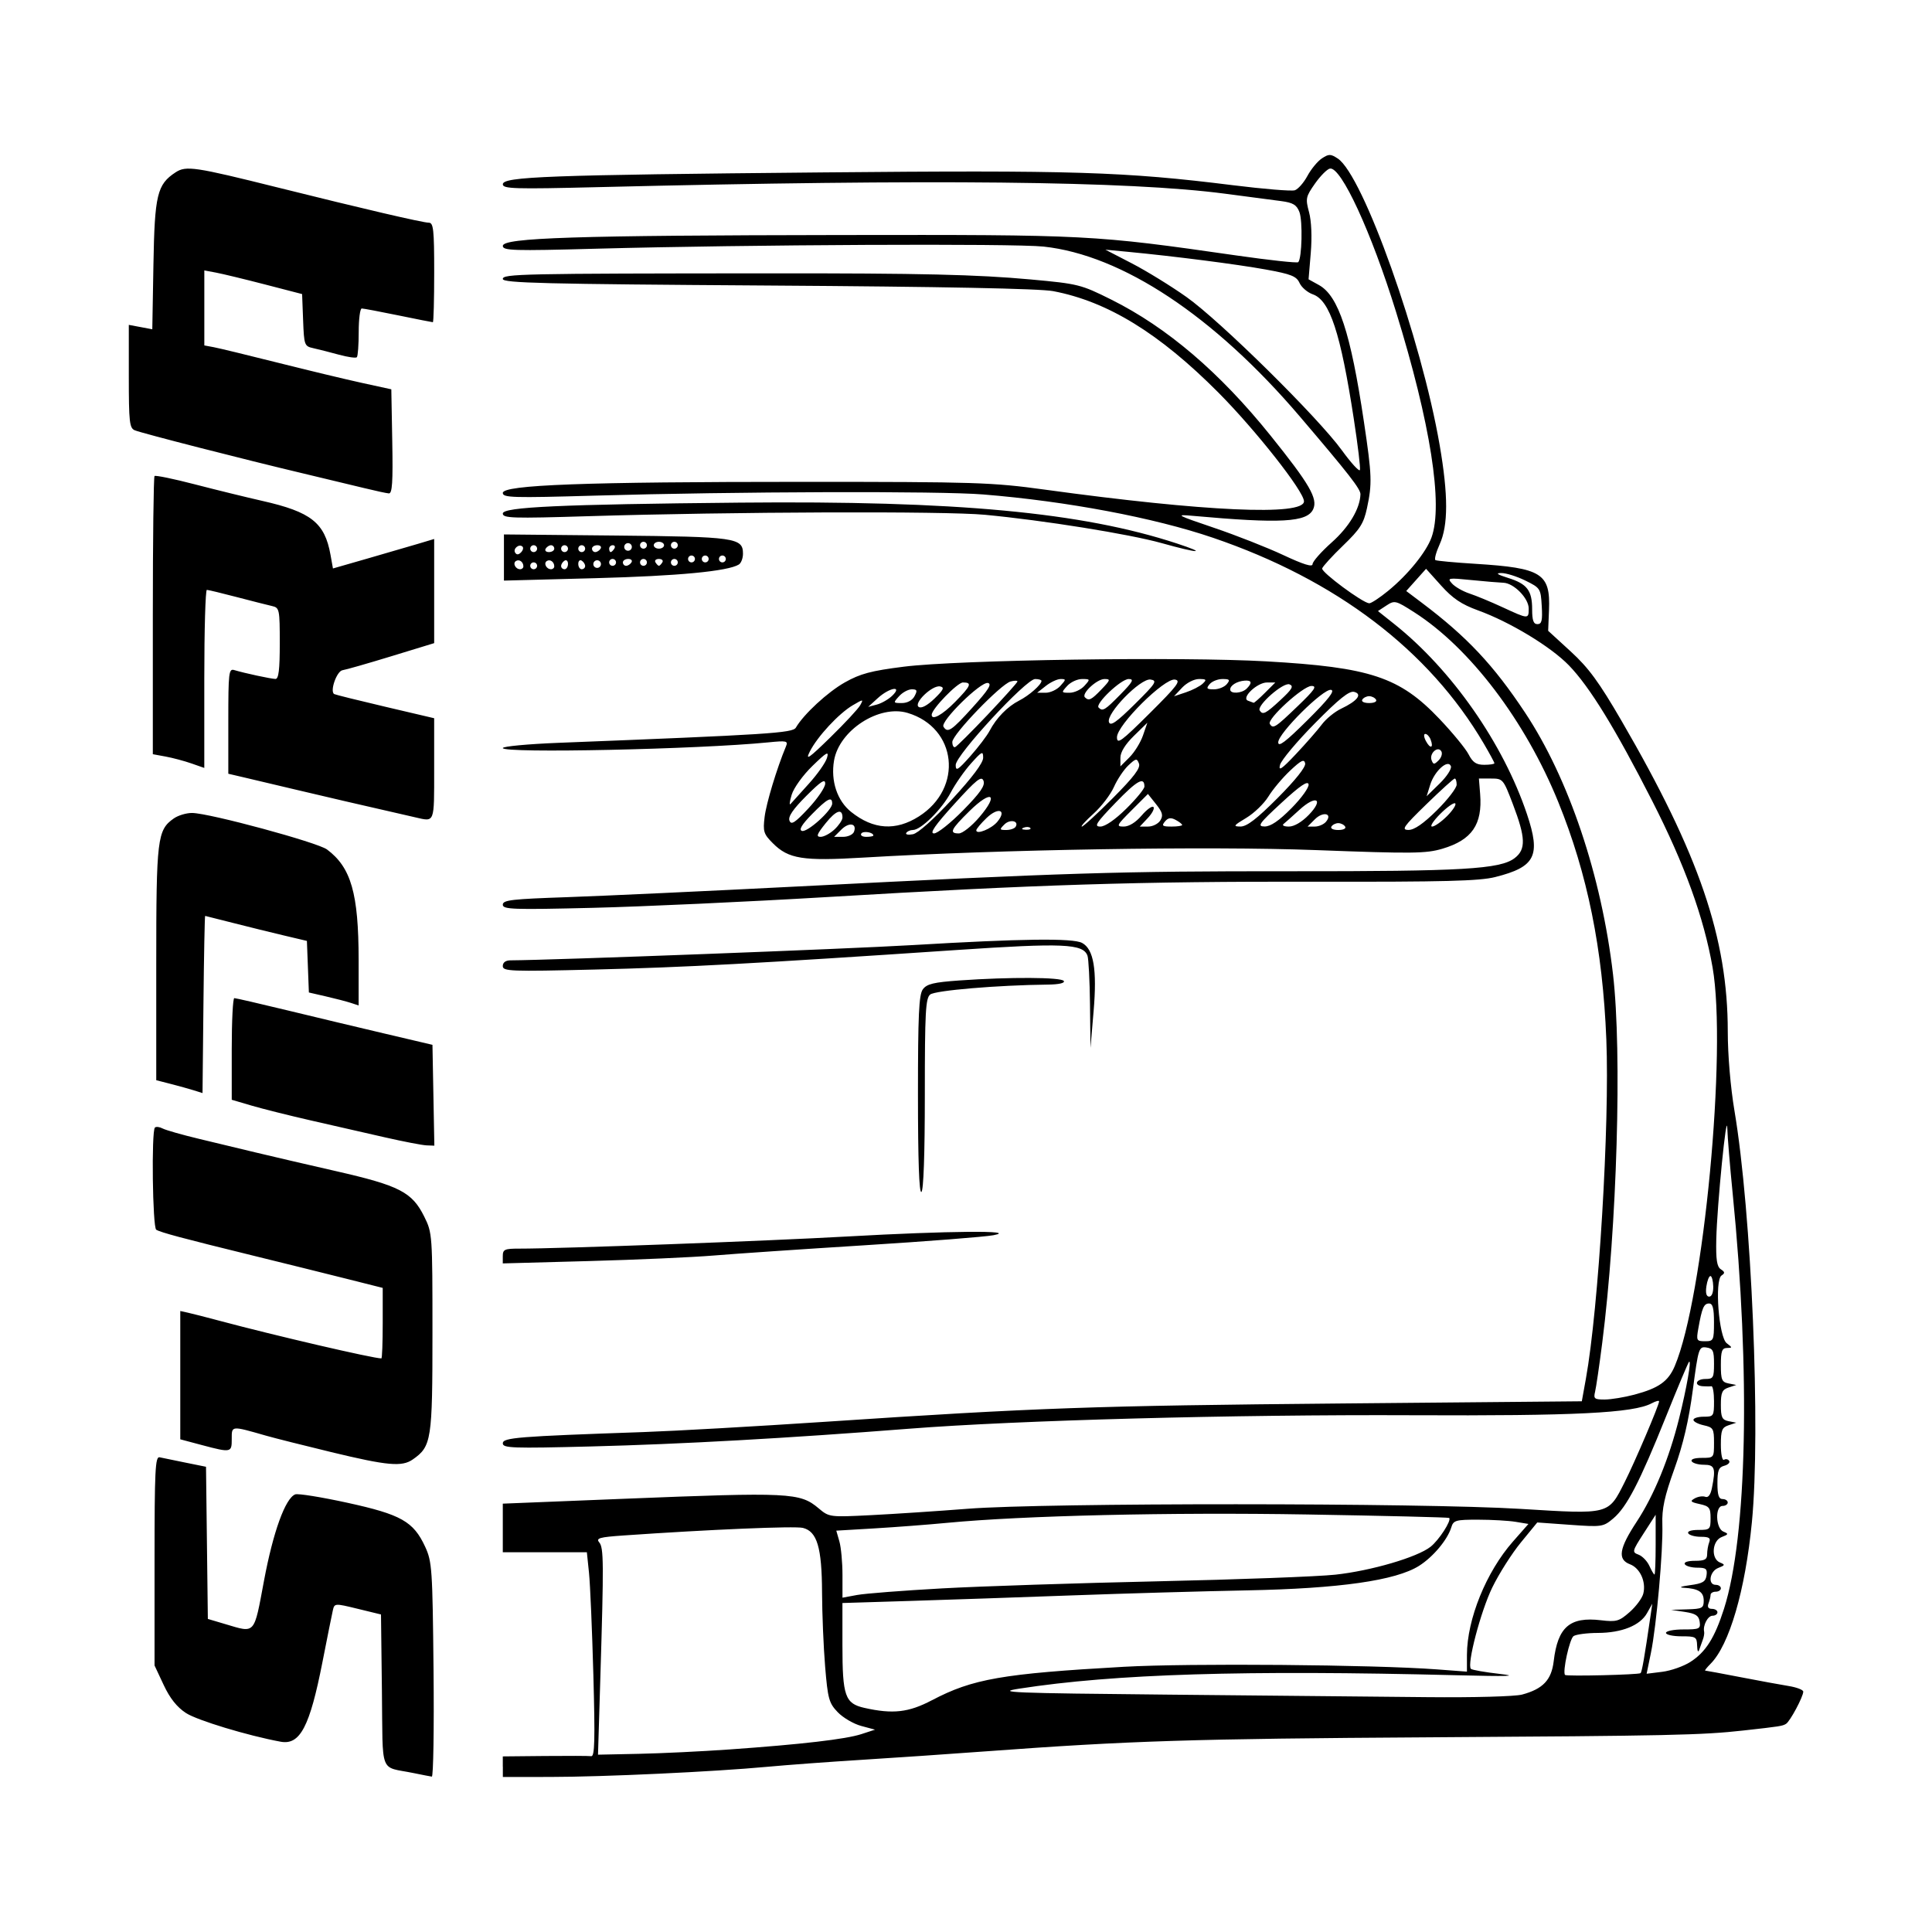 <svg width="1500" height="1500" viewBox="0 0 1500 1500" xmlns="http://www.w3.org/2000/svg">
  <!-- Original SVG transformiert und zentriert -->
  <svg x="100.0" y="120.341" width="1300" height="1259.319" viewBox="0 0 2551.02 2471.19">
    000/svg" viewBox="0 0 2551.02 2471.19">
  <path id="path9443" d="M433.88,2465.21c-52.93-10.88-46.66,5.46-48.26-125.76l-1.4-115.88-35.41-8.63c-35.03-8.54-35.43-8.51-37.93,2.26-1.38,5.99-8.49,41.36-15.79,78.61-19.36,98.8-34.17,127.07-63.73,121.62-50.24-9.27-127.24-32.6-144.27-43.71-13.78-8.99-24.43-22.4-33.97-42.77l-13.9-29.68v-159.44c0-138.04,1.03-159.21,7.73-157.73,4.26.94,21.9,4.57,39.21,8.07l31.47,6.37,1.4,115.91,1.4,115.91,26.99,8.01c45.87,13.62,43.02,16.85,58.61-66.48,13.87-74.13,32.47-125.5,47.54-131.29,4.18-1.61,39.89,4.14,79.35,12.76,81.96,17.91,100.79,28.56,118.57,66.99,10.49,22.68,11.24,33.67,12.78,187.45.91,89.85-.28,163.11-2.61,162.8-2.34-.31-14.84-2.74-27.78-5.4h0ZM569.8,2455.49v-15.68l64.04-.62c35.22-.34,67.03-.23,70.69.26,5.31.7,5.97-24.29,3.26-123.53-1.88-68.42-4.86-138.52-6.65-155.77l-3.26-31.37h-128.08v-74.05l184.27-7.41c253.63-10.19,268.4-9.47,296.88,14.49,16.06,13.52,16.76,13.61,79.87,10.44,35.02-1.76,101.3-6.14,147.31-9.73,118.7-9.27,690.75-9.13,842.92.22,135.64,8.33,132.81,9.06,157.92-40.68,15.66-31.01,52.5-117.46,52.5-123.18,0-1.7-5.1-.36-11.34,2.98-27.8,14.88-116.62,19.3-365.04,18.16-270.34-1.23-601.02,7.63-765.91,20.52-185.74,14.53-347.15,23.53-484.76,27.04-119.93,3.06-134.61,2.54-134.61-4.72,0-8.76,22.14-10.53,214.33-17.19,47.44-1.64,172.11-8.7,277.06-15.68,321.6-21.4,407.86-24.45,786.67-27.9l365.86-3.33,6.14-33.98c19.48-107.78,36.4-388.47,31.2-517.52-5.55-137.69-28.65-251.8-73.2-361.45-50.29-123.81-134.53-234.82-219.38-289.09-28.32-18.12-29.98-18.52-42.42-10.37l-12.94,8.48,24.67,19.62c87.86,69.87,166.2,182.06,202.36,289.78,21.36,63.64,12.86,80.44-48.51,95.87-23.96,6.03-77.75,7.42-272.33,7.06-271.63-.51-425.36,4.32-745.52,23.4-120.76,7.2-281.3,14.58-356.78,16.41-121.93,2.96-137.22,2.43-137.22-4.78s14.39-8.6,98.02-11.48c53.91-1.86,212.1-9.19,351.55-16.3,408.52-20.83,490.32-23.37,749.73-23.2,263.45.2,320.07-3.13,342.2-19.92,17.54-13.31,16.95-31.1-2.74-82.67-14.48-37.94-15.08-38.64-33.18-38.64h-18.43l1.88,23.65c3.69,46.43-12.49,69.9-57.4,83.25-25.08,7.45-45.43,7.68-192.34,2.13-165.18-6.24-481.39-1.01-690.23,11.41-92.12,5.48-113.72,2.05-137.6-21.83-14.06-14.06-15.27-17.9-12.58-40.09,2.53-20.92,18.61-74.06,32.43-107.21,3.64-8.72,1.48-9.24-26.79-6.42-105.9,10.57-404.51,16.96-404.51,8.66,0-2.55,38.23-6.13,84.95-7.97,320.48-12.58,356.7-14.9,361.52-23.14,11.98-20.48,48.37-54.09,74.58-68.88,23.57-13.3,39.89-17.66,89.74-23.95,83-10.48,423.23-15.49,552.53-8.14,158.53,9.01,203.04,23.82,263.76,87.74,19.83,20.87,39.77,45.13,44.3,53.91,6.4,12.37,11.75,15.96,23.8,15.96,8.55,0,15.55-1.07,15.55-2.38s-7.31-14.84-16.24-30.06c-83.35-142.02-224.64-249.4-412.41-313.44-89.89-30.65-222.69-55.69-350.24-66.02-66.52-5.39-375.23-4.45-592.01,1.8-124.7,3.59-139.84,3.15-139.84-4.09,0-12.31,125.52-16.95,457.41-16.91,264.3,0,287.78.79,368.54,11.87,243.7,33.45,394.67,40.25,394.67,17.78,0-15.08-73.81-108.82-130.69-165.96-89.69-90.11-168.42-138.42-251.36-154.24-20.45-3.9-167.6-6.8-434.74-8.56-341.79-2.25-403.82-3.79-403.82-9.99,0-7.75,27.21-8.33,405.13-8.57,232.26-.2,317.39,1.84,399.1,9.31,72.55,6.63,76.56,7.63,122.85,30.72,84.9,42.36,165.16,110.86,242.4,206.89,59.61,74.12,72.49,96.31,65.18,112.36-9.14,20.06-49.29,22.27-183.93,10.13-26.74-2.41-24.45-1.13,32.58,18.19,33.73,11.43,81.37,30.17,105.86,41.65,30.68,14.38,44.52,18.66,44.52,13.78,0-3.9,13.13-18.79,29.18-33.09,26.52-23.64,43.05-51.31,43.78-73.27.26-7.97-17.21-30.4-92.31-118.5-130.51-153.09-270.78-246.1-390.54-258.95-45.79-4.91-451.25-2.98-681.34,3.24-127.04,3.44-142.45,2.98-142.45-4.28,0-12.42,111.1-15.99,514.91-16.56,378.29-.53,384.15-.24,603.18,31.2,49.99,7.17,92.18,11.74,93.77,10.16,5.64-5.64,6.98-63,1.78-76.43-4.24-10.97-9.72-14.24-27.9-16.64-12.44-1.64-50.85-6.7-85.35-11.24-146.97-19.34-445.13-22.46-955.32-10-127.36,3.11-145.06,2.58-145.06-4.34,0-11.67,68.03-14.2,486.16-18.09,383.4-3.56,460.35-1.17,626.19,19.49,46.83,5.83,89.22,9.31,94.2,7.73,4.98-1.58,13.65-11.41,19.27-21.85,5.62-10.44,15.57-22.48,22.12-26.77,10.56-6.92,13.26-6.9,24.07.2,38.74,25.39,127.31,274.44,155.32,436.77,13.12,76.04,13.11,122.02,0,150.96-5.52,12.15-8.41,23.03-6.42,24.16,1.99,1.13,29.49,3.67,61.11,5.64,100.97,6.3,114.15,14.6,111.87,70.48l-1.28,31.56,34.32,31.45c27.37,25.08,43.05,46.47,77.43,105.64,118.35,203.7,161.9,331.09,161.9,473.6,0,35.59,4.18,84.94,10.24,120.85,26.02,154.28,40.09,486.94,26.5,626.5-10.16,104.31-34.39,187.22-63.09,215.92-5.63,5.63-9.23,10.24-8.01,10.24s25.34,4.48,53.58,9.95c28.24,5.47,61.35,11.56,73.57,13.53,12.22,1.97,22.22,5.82,22.22,8.56,0,7.68-20.08,45.25-26.21,49.04-5.51,3.41-8.94,3.94-65.27,10.2-63.13,7.02-111.54,8.07-478.32,10.34-361.28,2.24-456.75,5.26-674.34,21.3-56.07,4.13-141.93,10-190.8,13.04-48.88,3.04-113.57,7.81-143.76,10.62-81.39,7.56-248.81,15.37-330.64,15.43l-71.88.06v-15.71ZM914.81,2429.25c110.02-7.78,177.45-15.61,201.22-23.37l20.87-6.81-21.12-5.69c-11.61-3.13-27.71-12.57-35.76-20.98-13.29-13.87-15.06-20.31-19.13-69.35-2.46-29.73-4.58-80.6-4.71-113.03-.26-68.51-7.5-92.92-29.13-98.35-12.19-3.06-142.75,2.45-273.22,11.53-36.97,2.57-42.44,4.13-37.11,10.55,6.88,8.28,7.05,30.05,1.62,208.43l-3.49,115,62.08-1.29c34.14-.71,96.19-3.7,137.87-6.65h.01ZM1223.75,2354.2c61.72-32.54,107.32-40.49,292.22-50.91,99.54-5.61,380.5-3.29,477.01,3.95l45.74,3.43v-25.61c.2-54.43,29.3-126.24,70.12-172.63l23.57-26.79-19.44-3.21c-10.69-1.77-36.33-3.24-56.98-3.27-34.42-.06-37.85.92-41.12,11.7-5.73,18.85-27.75,45.13-49.11,58.62-35.42,22.36-121.44,34.64-261.67,37.36-67.56,1.31-187.54,4.76-266.6,7.65-79.07,2.9-190.22,6.7-247,8.45l-103.24,3.18v64.31c0,77.5,3.97,88.82,33.44,95.45,43.43,9.77,67.46,7.04,102.99-11.7h.06ZM2122.72,2345.61c31.83-8.57,44.79-22.26,48.18-50.9,6.17-52.08,24.5-67.96,71.96-62.34,23.61,2.8,27.7,1.64,43.71-12.42,9.71-8.53,19.09-21.19,20.83-28.15,4.53-18.04-4.91-38.86-20.27-44.7-19.32-7.35-16.74-23.83,10.17-64.79,26.4-40.19,49.3-95.96,64.64-157.41,11.49-46.03,19.26-90.34,15.13-86.25-1.46,1.44-17.29,39.08-35.19,83.64-40,99.63-59.73,137.72-80.22,154.97-15.3,12.87-17.38,13.18-65.8,9.71l-50.01-3.58-25.02,30.53c-13.76,16.79-33.34,47.62-43.5,68.5-17.67,36.3-39.01,117.56-32.57,124,1.68,1.69,21.61,5.18,44.26,7.75,29.97,3.41,11.99,3.95-65.97,1.98-322.79-8.16-521.38-2.07-666.5,20.45-37.19,5.77-12.01,6.78,227.4,9.1,148.07,1.44,325.55,3.17,394.41,3.84,70.39.69,133.59-1.03,144.38-3.94h0ZM2303.23,2312.95c2.16-2.16,5.85-23.36,15.21-87.47l2.67-18.3-8.06,14.38c-10.55,18.81-38.5,30.04-75.01,30.14-16.18.04-32.76,2.19-36.83,4.77-6.07,3.84-17.29,54.95-13.01,59.24,2.33,2.34,112.58-.3,115.04-2.76h0ZM2379.17,2295.81c23.29-14.9,36.97-36.5,51.15-80.79,35.26-110.13,40.5-359.96,13.28-632.53-4.16-41.69-7.85-86.39-8.2-99.32-.85-31.61-15.66,117.28-16.8,168.77-.69,31.18.95,41.88,6.95,45.74,6.24,4.01,6.46,5.93,1.11,9.39-10.88,7.03-4.25,94.06,7.86,103.25,8.79,6.67,8.8,7.08.2,7.24-7.45.14-9.15,4.94-9.15,25.94,0,22.56,1.46,26.06,11.76,28.09l11.76,2.31-11.76,3.89c-9.78,3.23-11.76,7.69-11.76,26.44s1.74,22.89,11.76,24.86l11.76,2.31-11.76,3.89c-10.09,3.33-11.76,7.57-11.76,29.72,0,14.61,2.11,24.53,4.87,22.83,2.68-1.65,6.18-.88,7.78,1.71,1.6,2.6-1.76,5.94-7.48,7.44-8.47,2.22-10.4,7.16-10.4,26.73,0,17.86,2.01,24.01,7.84,24.01,4.31,0,7.84,2.35,7.84,5.23s-3.53,5.23-7.84,5.23c-11.75,0-10.6,34.36,1.3,39.17,8.13,3.28,7.84,4.2-2.61,8.23-14.79,5.7-16.63,33.15-2.61,38.82,8.13,3.28,7.84,4.2-2.61,8.23-13.25,5.11-16.39,25.78-3.92,25.78,4.31,0,7.84,2.35,7.84,5.23s-3.53,5.23-7.84,5.23-7.84,2.16-7.84,4.8-1.42,8.52-3.17,13.07c-2.08,5.43-.28,8.27,5.23,8.27,4.62,0,8.4,2.35,8.4,5.23s-3.37,5.23-7.49,5.23c-7.13,0-14.92,14.8-12.77,24.29.55,2.45-.36,7.99-2.02,12.3-1.66,4.31-4.21,11.37-5.64,15.68-1.44,4.31-2.8,1.37-3.03-6.53-.4-13.49-1.86-14.38-23.94-14.38-12.94,0-23.52-2.35-23.52-5.23s11.93-5.23,26.5-5.23c24.49,0,26.37-.89,24.83-11.76-1.32-9.29-6.06-12.43-22.58-14.94l-20.91-3.18,24.83-.74c22.5-.67,24.83-1.92,24.83-13.25,0-13.29-7.88-18.37-30.49-19.64-8.05-.45-4-2.11,9.58-3.92,19.26-2.57,23.83-5.27,25.19-14.9,1.42-9.96-.73-11.76-14.07-11.76-8.66,0-17.19-2.35-18.97-5.23-1.92-3.11,4.3-5.23,15.37-5.23,14.86,0,18.61-2.02,18.61-10.03,0-5.52,1.42-13.75,3.17-18.3,2.47-6.43-.38-8.27-12.76-8.27-8.76,0-17.39-2.35-19.16-5.23-1.92-3.11,4.3-5.23,15.37-5.23,17.69,0,18.61-.87,18.61-17.88,0-15.83-1.9-18.3-16.56-21.52-14.05-3.09-15.19-4.4-7.52-8.69,4.97-2.78,12.16-3.86,15.98-2.39,4.51,1.73,8.07-2.93,10.14-13.28,6.11-30.54,4.39-35.55-12.18-35.55-8.45,0-16.83-2.35-18.6-5.23-1.92-3.11,4.3-5.23,15.37-5.23,18.51,0,18.61-.12,18.61-23.11,0-21.43-1.15-23.36-15.68-26.55-8.63-1.89-15.68-5.61-15.68-8.26s7.06-4.81,15.68-4.81c15.1,0,15.68-.87,15.68-23.52,0-12.94-1.76-23.25-3.92-22.9-2.16.34-8.04.34-13.07,0-14.3-.97-10.72-11.07,3.92-11.07,11.97,0,13.07-1.94,13.07-23.16,0-20.04-1.58-23.39-11.76-24.83-11.29-1.6-12.11,1-20.56,64.83-6.12,46.3-14.66,82.83-28.1,120.23-15.07,41.94-19.09,60.48-18.3,84.53,1.28,39.63-8.93,154.59-17.4,195.68l-6.56,31.83,23.9-2.98c13.14-1.64,32.43-8.43,42.86-15.1h-.02ZM1238.92,2183.84c58.94-3.26,207.14-8.13,329.33-10.81,122.19-2.68,243.66-7.23,269.92-10.09,54.67-5.96,124.73-26.48,145.07-42.48,12.84-10.1,32.3-40.2,28.42-43.97-.93-.9-98.14-3.28-216.02-5.27-208.92-3.53-433.42,1.69-549.33,12.78-28.51,2.73-78.07,6.51-110.13,8.41l-58.29,3.45,4.71,16.42c2.59,9.03,4.71,32.01,4.71,51.06v34.65l22.22-4.11c12.22-2.26,70.44-6.78,129.38-10.04h0ZM2326.23,2117.18v-45.56l-18.33,28.45c-17.52,27.2-17.87,28.62-7.8,32.34,5.79,2.14,13.24,9.84,16.55,17.12,3.31,7.27,6.82,13.22,7.8,13.22s1.78-20.5,1.78-45.56h0ZM2293.89,1888.63c37-9.85,51.55-20.16,61.47-43.55,43.99-103.79,79.75-480.91,57.59-607.35-13.38-76.33-42.48-156.55-92.04-253.77-56.17-110.19-95.14-173.6-126.77-206.31-27.6-28.54-89.84-66.21-138.64-83.9-25.01-9.07-38.42-18.08-55.98-37.61l-23.09-25.68-15.11,16.91-15.11,16.91,24.04,18.12c68.53,51.65,108.85,94.57,156.99,167.12,66.7,100.52,116.51,248.73,134.02,398.79,13.89,118.99,6.09,384.99-16.45,561.59-4.4,34.5-9.31,68.02-10.9,74.49-2.57,10.44-.93,11.75,14.66,11.7,9.66-.04,30.05-3.39,45.33-7.45h0ZM2415.1,1778.53c0-21.47-1.9-28.75-7.49-28.75-7.96,0-10.78,6.55-16.34,37.9-3.29,18.53-2.73,19.6,10.18,19.6s13.65-1.24,13.65-28.75ZM2413.95,1723.64c-.24-8.63-2.17-15.68-4.29-15.68s-4.87,7.06-6.14,15.68c-1.52,10.34,0,15.68,4.29,15.68,3.93,0,6.41-6.32,6.14-15.68ZM1075.22,1027.47c6.65-6.25,12.1-14.35,12.1-17.99,0-14.43-9.75-11.16-25.63,8.6-13.46,16.76-14.93,20.75-7.62,20.75,4.98,0,14.5-5.11,21.16-11.37h0ZM1104.83,1031.16c4.97-12.94-7.46-15.15-19.2-3.42l-11.09,11.09h13.67c7.52,0,15-3.45,16.62-7.67ZM1134.36,1036.78c0-4.96-15.65-7.46-18.44-2.94-1.7,2.75,1.76,5,7.67,5s10.76-.93,10.76-2.05h0ZM1254.58,981.35c30.65-33.25,47.06-55.21,47.06-62.99,0-10.83-1.72-10.04-18.38,8.52-10.11,11.26-24.07,31.27-31.03,44.47-13.41,25.43-45.34,57.03-57.63,57.03-4.04,0-8.59,2.01-10.11,4.47-1.52,2.46,3.04,3.36,10.13,2.01,7.79-1.48,31.53-22.68,59.96-53.51ZM1071.63,988.12c0-11.54-7.42-7.65-30.77,16.14-15.35,15.64-20.26,23.74-15.46,25.5,8.06,2.96,46.24-31.43,46.24-41.64h0ZM1271.18,998.33c26.25-26.77,33.73-37.61,30.99-44.91-3.01-8.01-10.44-2.1-44.38,35.28-29.81,32.83-38.14,44.91-30.99,44.91,5.38,0,25.35-15.88,44.38-35.28ZM1295.84,1008.87c30.37-35.52,18.75-42.59-15.14-9.21-28.5,28.07-31.28,33.95-16.06,33.95,5.53,0,19.56-11.13,31.19-24.74h0ZM1323.4,1015.69c14.79-18.08,1.3-22.7-16.5-5.64-8.64,8.28-15.72,16.75-15.72,18.82,0,7.17,23.4-2.4,32.22-13.18ZM1351.08,1023.52c5.63-9.1-8.58-12.09-17.08-3.59-7.79,7.79-7.57,8.46,2.81,8.46,6.2,0,12.62-2.19,14.27-4.87ZM1373.41,1025.24c-1.74-1.74-6.25-1.92-10.02-.41-4.17,1.68-2.93,2.91,3.16,3.16,5.51.24,8.6-1.01,6.86-2.75h0ZM1853.14,1023.17c-1.78-2.88-6.48-5.23-10.45-5.23s-8.68,2.35-10.46,5.23c-1.84,2.98,2.66,5.23,10.46,5.23s12.29-2.25,10.45-5.23ZM1992.83,998.5c16.61-16.44,30.21-34.09,30.21-39.21s-1.3-9.31-2.91-9.31-21.01,17.6-43.13,39.11c-35.31,34.34-38.64,39.12-27.3,39.21,8.78,0,22.59-9.48,43.13-29.8h0ZM1060.98,957.88c.2-8.06-6.32-3.88-28.78,18.58-20.29,20.29-27.98,31.58-25.64,37.67,2.68,6.99,8.31,3.36,28.78-18.58,14-15,25.53-31.95,25.65-37.67ZM1203.67,1007.75c68.16-43.23,58.2-135.17-17.09-157.73-43.41-13.01-104.33,26.45-112.13,72.63-5.25,31.06,4.8,61.21,26.08,78.22,33.75,26.98,67.86,29.26,103.14,6.88h0ZM1499.31,979.72c32.15-32.32,42.33-45.78,39.73-52.56-3.19-8.31-4.6-8.07-16.17,2.8-6.97,6.55-16.88,21.38-22.02,32.96-5.14,11.58-19.14,29.87-31.11,40.65s-19.94,19.6-17.71,19.6,23.5-19.55,47.28-43.45h0ZM1519.73,995.9c15.19-15,27.61-30.15,27.61-33.67,0-15.64-11.17-9.39-43.9,24.54-29.94,31.05-33.35,36.39-23.21,36.39,7.31,0,22.5-10.49,39.49-27.27h0ZM1543.04,1006.39c7.87-9.22,15.99-15.1,18.04-13.05,2.05,2.05-1.8,9.6-8.53,16.77l-12.26,13.05h12.72c7,0,15.35-4.2,18.56-9.34,4.68-7.5,3.39-12.4-6.52-24.83l-12.35-15.49-24.83,24.83c-23.12,23.12-23.94,24.83-11.99,24.83,8,0,18.24-6.33,27.16-16.77ZM1604.84,1020.74c0-1.34-4.46-4.81-9.9-7.73-7.36-3.94-11.56-3.31-16.32,2.43-5.43,6.54-3.91,7.73,9.91,7.73,8.98,0,16.32-1.09,16.32-2.43ZM1750.53,979.41c27.09-27.23,42.84-47.07,41.7-52.54-1.46-7.01-6.08-4.78-22.91,11.08-11.6,10.93-26.47,28.65-33.06,39.4-6.58,10.74-21.79,25.43-33.8,32.62-19.56,11.73-20.46,13.09-8.65,13.14,9.61,0,24.98-11.81,56.71-43.7ZM1771.49,995.05c15.38-15.57,26.96-31.77,25.96-36.31-1.28-5.82-13.14,2.26-41.02,27.99-34.71,32.03-37.69,36.19-25.96,36.31,9.19,0,21.75-8.48,41.02-27.99ZM1797.68,1005.46c23.67-24.42,11.28-31.14-14.26-7.73-10.53,9.66-21.39,19.33-24.12,21.5-2.73,2.16.93,3.94,8.12,3.94,8.01,0,19.74-6.87,30.25-17.71ZM1824.01,1015.79c10.59-12.76-4.61-16.08-16.99-3.71l-11.09,11.09h10.98c6.04,0,13.73-3.32,17.1-7.38h0ZM2008.39,1007.25c8.75-8.75,14.38-17.46,12.49-19.34s-12.13,5.28-22.77,15.92c-10.64,10.64-16.26,19.34-12.49,19.34s14.01-7.16,22.77-15.92ZM1036.12,957.82c13.04-14.38,25.45-32.02,27.57-39.21,3.24-10.99-.28-9.06-22.08,12.12-14.56,14.13-28.46,33.41-31.69,43.93-3.16,10.31-3.9,16.62-1.64,14.02,2.27-2.6,14.79-16.48,27.84-30.86h0ZM2014.27,931.17c-4.3-11.21-24.92,7.22-31.46,28.14l-5.53,17.67,19.85-19.38c10.92-10.66,18.63-22.55,17.15-26.43h0ZM1311.43,877.35c10.44-19.85,27.23-37.02,45.1-46.15,15.29-7.81,33.98-24.3,33.98-29.99,0-1.56-4.35-2.83-9.67-2.83-13.8,0-121.02,116-121.02,130.94,0,9.99,3.21,8.06,22.22-13.33,12.22-13.76,25.44-31.14,29.39-38.64h0ZM1817.7,867.54c6.38-8.55,19.59-19.32,29.34-23.95,24.73-11.74,32.86-22.23,19.86-25.63-7.41-1.94-22.83,10.38-59.7,47.72-27.34,27.68-51.29,56.21-53.22,63.4-2.76,10.28,2.43,6.76,24.3-16.46,15.3-16.24,33.04-36.52,39.42-45.07h0ZM1545.15,884.33l6.66-19.37-20.53,20.05c-13.17,12.86-20.53,24.78-20.53,33.24v13.2l13.87-13.87c7.63-7.63,16.87-22.59,20.53-33.24h0ZM1999.66,908.41c-5.38-8.7-18.68,3.52-14.81,13.61,2.67,6.95,3.92,6.96,10.76.2,4.26-4.26,6.08-10.44,4.05-13.73v-.08ZM1114.32,838.31c5.23-9.5,4.96-9.5-11.28,0-21.2,12.4-54.06,47.81-65.49,70.56-7.24,14.42-1.62,10.54,31.29-21.62,22.07-21.56,42.53-43.59,45.48-48.95ZM1308.65,852.59c24.89-26.25,45.26-48.97,45.26-50.48s-4.67-1.52-10.39,0c-14.73,3.85-88.75,80.61-88.85,92.14,0,5.27,1.9,8.8,4.31,7.84,2.42-.97,24.77-23.22,49.66-49.47v-.03ZM1831.74,814.86c-11.55-2.42-80.54,66.08-80.54,79.97,0,7.85,11.22-.67,44.6-33.84,32.06-31.86,42.17-44.83,35.93-46.14ZM1983.39,890.61c-1.82-4.72-5.48-8.59-8.15-8.59s-2.23,4.9.99,10.9c6.66,12.44,12.14,10.67,7.16-2.31h0ZM1593.84,799.23c-16.08-2.5-88.32,69.3-88.32,87.79,0,11.43,6.35,6.78,49.84-36.46,42.47-42.24,48.16-49.82,38.48-51.32h0ZM1285.66,841.51c24.16-26.73,29.79-35.73,23.21-37.12-10.96-2.31-72.74,58.45-67.71,66.59,6.33,10.24,11.97,6.51,44.5-29.47ZM1556.73,799.16c-15.24-2.35-68.33,52.15-63.38,65.06,2.42,6.31,11.6-.2,39.24-27.49,32.36-32.04,34.84-35.92,24.14-37.56h0ZM1780.37,840.2c26.49-25.44,30.53-31.34,21.35-31.25-12.86.2-67.91,50.38-63.33,57.81,4.94,7.99,8.04,6.02,41.97-26.56ZM1258.73,833.47c24.52-24.98,26.51-29.86,12.17-29.86-8.43,0-47.68,40.52-47.68,49.23,0,9.15,16.18.32,35.5-19.37ZM1754.86,830.14c17.64-16.38,20.29-21.03,13.47-23.64-9.34-3.58-50.08,32.14-45.35,39.78,4.54,7.34,9.07,5.05,31.88-16.14ZM1236.12,809.66c-11.93-2.46-41.35,25.87-32.53,31.32,4.05,2.5,13.09-2.33,23.87-12.75,13.83-13.37,15.59-17.14,8.66-18.57ZM1510.74,821.91c18.99-19.35,21.23-23.52,12.61-23.52-11.65,0-51.49,37.79-45.82,43.46,6.2,6.2,9.53,4.2,33.21-19.93h0ZM1162.97,823.97c16.76-16.11-3.91-12.83-21.78,3.46l-14.67,13.36,13.07-3.46c7.19-1.9,17.71-7.91,23.38-13.36ZM1197.09,824.53c4.67-8.73,3.98-10.46-4.23-10.46-5.41,0-14.09,4.71-19.29,10.46-9.23,10.2-9.13,10.46,4.23,10.46,8.34,0,15.88-4.09,19.29-10.46h0ZM1731.1,819.3l15.68-15.68h-12.56c-15.19,0-39.84,23.5-29.14,27.77,3.81,1.52,7.69,2.95,8.63,3.18.95.24,8.77-6.64,17.39-15.27ZM1900.19,829.75c-1.78-2.87-6.48-5.23-10.46-5.23s-8.68,2.35-10.45,5.23c-1.84,2.98,2.66,5.23,10.45,5.23s12.29-2.25,10.46-5.23ZM1481.99,814.07c13.63-14.22,14.05-15.68,4.5-15.68-11.62,0-35.43,22.22-29.82,27.83,5.94,5.94,9.71,4.13,25.31-12.15ZM1636.02,805.54c6.62-6.19,5.86-7.15-5.62-7.15-7.42,0-18.72,5.79-25.62,13.14l-12.34,13.14,17.96-5.98c9.88-3.29,21.41-9.2,25.62-13.14ZM1419.26,808.84c8.89-9.83,8.91-10.45.34-10.45-5.02,0-15.11,4.7-22.42,10.45l-13.29,10.46h12.96c7.13,0,17.22-4.7,22.42-10.46h0ZM1455.85,808.84c9.22-10.19,9.13-10.45-3.61-10.45-7.19,0-17.33,4.7-22.53,10.45-9.22,10.19-9.13,10.46,3.61,10.46,7.19,0,17.33-4.7,22.53-10.46h0ZM1703.11,813.03c8.82-8.82,7.8-13-2.97-12.21-11.76.87-22.12,7.22-22.12,13.56,0,7.04,17.66,6.08,25.09-1.36h0ZM1672.79,806.23c5.49-6.61,4.46-7.84-6.56-7.84-7.19,0-16,3.53-19.58,7.84-5.49,6.61-4.46,7.84,6.56,7.84,7.19,0,16-3.53,19.58-7.84ZM2152.69,687.31c-1.54-26.82-2.12-27.71-25.1-38.99-12.94-6.35-29.4-11.49-36.59-11.41-9.19,0-6.11,2.3,10.39,7.44,29.01,9.04,36.66,19.02,36.66,47.88,0,16.87,2.04,22.53,8.11,22.53,6.51,0,7.8-5.45,6.54-27.45ZM2132.81,690.98c0-15.72-22.73-38.81-38.66-39.28-6.05-.2-27.96-2.03-48.69-4.1-35.66-3.58-37.25-3.29-29.42,5.35,4.55,5.02,16.52,11.86,26.6,15.19,10.08,3.33,32.74,12.72,50.34,20.87,39.51,18.29,39.84,18.31,39.84,1.98h0ZM1918.97,663.78c29.8-24.38,57.64-58.68,65.74-81.02,18.01-49.64-1.56-174.22-54-343.71-37.57-121.45-83.8-221.64-100.75-218.37-4.25.81-14.48,11.11-22.75,22.87-14.05,19.99-14.64,22.81-9.06,43.54,3.65,13.57,4.67,37.7,2.62,62.23l-3.35,40.07,15.77,8.72c29.84,16.49,48.28,72.5,68.55,208.22,12.24,81.92,12.68,94.38,4.68,131.68-5.01,23.38-10.62,32.16-36.31,56.92-16.71,16.1-31.1,31.85-31.97,34.99-1.56,5.63,61.4,52.3,71.62,53.08,2.89.22,16.03-8.42,29.21-19.2h0ZM1866.41,402.47c-20.31-131.83-36.52-181.14-62.55-190.21-8.04-2.8-17.13-10.59-20.18-17.29-4.7-10.31-12.68-13.48-51.69-20.55-44.16-8-138.95-20.15-210.48-26.98l-33.66-3.21,40.41,20.91c22.22,11.5,59.72,34.59,83.32,51.32,51.26,36.32,200.18,183.22,236.49,233.29,14.19,19.56,26.61,33.12,27.61,30.12,1.01-3-3.17-37.82-9.27-77.39h0ZM308.42,1976.19c-41.69-10.07-86.39-21.34-99.32-25.03-53.64-15.33-52.27-15.46-52.27,5.02s-.4,21.32-44.88,9.46l-33.53-8.93v-195.48l11.76,2.59c6.47,1.42,28.23,6.99,48.35,12.37,84.26,22.52,233.67,57.25,246.27,57.25,1.13,0,2.04-24.17,2.04-53.71v-53.71l-56.2-14.15c-30.91-7.78-95.01-23.68-142.45-35.32-106.35-26.1-139.71-35.02-146.4-39.16-5.58-3.45-7.48-150.16-2.02-155.62,1.76-1.74,7.04-1.13,11.76,1.38,4.72,2.51,29.75,9.63,55.63,15.83,25.88,6.19,64.69,15.53,86.25,20.73s76.84,18.07,122.85,28.57c96.26,21.98,115.33,31.83,133.82,69.08,12.38,24.93,12.55,27.36,12.55,176.87,0,163.98-1.42,173.16-29.89,193.1-16.55,11.59-38.33,9.64-124.33-11.13h0ZM569.79,1677.43c0-9.98,2.87-11.27,24.83-11.24,61.72.1,377.53-11.59,500.53-18.52,152.63-8.6,262-9.54,222.17-1.91-12.94,2.48-101.15,9.36-196.03,15.3-94.88,5.94-198.38,12.97-230.01,15.62s-116.9,6.45-189.5,8.43l-132,3.6v-11.28ZM1202.32,1432.22c0-122.04,1.42-152.85,7.41-161.05,6.05-8.27,16.43-10.78,56.2-13.58,76.48-5.39,154.98-4.98,158.56.81,1.99,3.22-7.42,5.35-24.52,5.53-76.36.85-171.53,8.89-179.06,15.14-7,5.81-8.13,26.98-8.13,152.17,0,91.31-1.96,146.62-5.23,148.65-3.44,2.13-5.23-48.4-5.23-147.67h0ZM389.45,1496.48c-28.75-6.56-79.33-18.1-112.39-25.65-33.06-7.55-73.64-17.71-90.17-22.58l-30.06-8.86v-77.42c0-42.58,1.76-77.42,3.92-77.43,2.16,0,38.03,8.26,79.72,18.36,41.69,10.1,108.73,26.12,148.98,35.58l73.19,17.21,1.44,76.82,1.44,76.81-11.9-.45c-6.55-.26-35.43-5.83-64.18-12.39h0ZM99.32,1425.1c-7.19-2.24-23.07-6.65-35.28-9.79l-22.22-5.71v-177.7c0-190.62,1.56-203.47,26.75-221.12,6.69-4.69,19.29-8.44,28-8.33,26.62.32,190.96,44.83,205.44,55.64,36.71,27.4,48.03,66.93,48.15,168v69.62l-11.76-3.87c-6.47-2.13-23.52-6.58-37.9-9.88l-26.14-6.01-1.5-39.29-1.52-39.29-35.08-8.29c-19.3-4.56-53.9-13.09-76.9-18.96-23-5.87-42.37-10.75-43.04-10.85-.67,0-1.84,60.59-2.61,134.87l-1.4,135.05-12.98-4.08ZM1464.43,1294.12c-.42-36.42-2.16-69.92-3.89-74.43-6.93-18.07-37.35-19.36-199.02-8.47-305.04,20.55-413.83,26.42-551.89,29.78-128.18,3.12-139.84,2.68-139.84-5.28,0-5.49,4.32-8.71,11.76-8.75,67.23-.4,511.98-17.27,612.92-23.25,165.61-9.82,243.82-10.81,257.92-3.26,17.67,9.46,22.92,40.62,17.53,103.96l-4.76,55.93-.74-66.22ZM436.5,1009.11c-86.96-19.86-134.82-30.95-180.35-41.77-30.19-7.17-66.06-15.66-79.72-18.85l-24.83-5.8v-80.35c0-74.09.71-80.13,9.15-77.57,15.39,4.66,55.8,13.35,62.73,13.49,4.82,0,6.53-14.14,6.53-54.15,0-52.02-.49-54.39-11.76-56.93-6.47-1.46-30.58-7.58-53.58-13.6-23-6.02-43.58-10.98-45.74-11.03-2.16,0-3.92,60.98-3.92,135.6v135.68l-19.6-6.85c-10.78-3.77-28.43-8.47-39.21-10.46l-19.6-3.61v-210.6c0-115.83,1.17-211.77,2.6-213.2,1.42-1.42,29.07,4.27,61.42,12.66,32.35,8.39,78.58,19.73,102.73,25.2,74.46,16.85,95.18,33.22,103.95,82.14l3.73,20.82,52.27-15.02c28.75-8.26,63.45-18.36,77.11-22.45l24.83-7.44v158.68l-65.22,19.95c-35.87,10.97-69.34,20.55-74.38,21.29-8.9,1.3-19.74,32.42-12.67,36.36,1.8,1.01,36.8,9.69,77.77,19.31l74.49,17.48v77.31c0,83.8,1.26,80.57-28.75,73.71h0ZM571.54,613.26v-35.17l170.33,1.68c182.78,1.8,193.85,3.39,193.85,27.69,0,6.92-2.83,14.32-6.29,16.46-16.61,10.27-92.37,17.47-218.93,20.82l-138.96,3.68v-35.17ZM601.16,626.75c0-6.81-6.21-11.33-11.27-8.21-5.41,3.34-.75,12.57,6.35,12.57,2.7,0,4.92-1.96,4.92-4.36h0ZM622.07,625.88c0-2.87-2.35-5.23-5.23-5.23s-5.23,2.35-5.23,5.23,2.35,5.23,5.23,5.23,5.23-2.35,5.23-5.23ZM648.21,626.75c0-6.81-6.21-11.33-11.27-8.21-5.41,3.34-.75,12.57,6.35,12.57,2.7,0,4.92-1.96,4.92-4.36ZM669.12,622.96c0-4.48-2.35-6.7-5.23-4.92-2.87,1.78-5.23,5.44-5.23,8.15s2.35,4.92,5.23,4.92,5.23-3.67,5.23-8.15ZM695.25,626.19c0-2.7-2.35-6.37-5.23-8.15-2.87-1.78-5.23.43-5.23,4.92s2.35,8.15,5.23,8.15,5.23-2.21,5.23-4.92ZM718.5,620.21c-1.68-2.72-5.29-3.58-8.01-1.9-2.72,1.68-3.57,5.29-1.9,8.01,1.68,2.72,5.29,3.57,8.01,1.9,2.72-1.68,3.57-5.29,1.9-8.01ZM742.3,620.66c0-2.87-2.35-5.23-5.23-5.23s-5.23,2.35-5.23,5.23,2.35,5.23,5.23,5.23,5.23-2.35,5.23-5.23ZM765.83,620.66c1.78-2.87-.43-5.23-4.92-5.23s-8.15,2.35-8.15,5.23,2.21,5.23,4.92,5.23,6.37-2.35,8.15-5.23ZM789.35,620.66c0-2.87-2.35-5.23-5.23-5.23s-5.23,2.35-5.23,5.23,2.35,5.23,5.23,5.23,5.23-2.35,5.23-5.23ZM812.87,620.66c1.78-2.87-.57-5.23-5.23-5.23s-7,2.35-5.23,5.23c1.78,2.88,4.13,5.23,5.23,5.23s3.45-2.35,5.23-5.23ZM836.4,620.66c0-2.87-2.35-5.23-5.23-5.23s-5.23,2.35-5.23,5.23,2.35,5.23,5.23,5.23,5.23-2.35,5.23-5.23ZM862.53,615.44c0-2.88-2.35-5.23-5.23-5.23s-5.23,2.35-5.23,5.23,2.35,5.23,5.23,5.23,5.23-2.35,5.23-5.23ZM883.44,615.44c0-2.88-2.35-5.23-5.23-5.23s-5.23,2.35-5.23,5.23,2.35,5.23,5.23,5.23,5.23-2.35,5.23-5.23ZM909.58,615.44c0-2.88-2.35-5.23-5.23-5.23s-5.23,2.35-5.23,5.23,2.35,5.23,5.23,5.23,5.23-2.35,5.23-5.23ZM599.85,596.7c-4.98-4.98-14.97,3.09-11.26,9.09,2.21,3.57,5.13,3.48,8.88-.28,3.08-3.08,4.15-7.05,2.37-8.82h0ZM622.07,599.75c0-2.87-2.35-5.23-5.23-5.23s-5.23,2.35-5.23,5.23,2.35,5.23,5.23,5.23,5.23-2.35,5.23-5.23ZM648.21,599.75c0-2.87-2.21-5.23-4.92-5.23s-6.37,2.35-8.15,5.23c-1.78,2.87.43,5.23,4.92,5.23s8.15-2.35,8.15-5.23ZM669.12,599.75c0-2.87-2.35-5.23-5.23-5.23s-5.23,2.35-5.23,5.23,2.35,5.23,5.23,5.23,5.23-2.35,5.23-5.23ZM695.25,599.75c0-2.87-2.35-5.23-5.23-5.23s-5.23,2.35-5.23,5.23,2.35,5.23,5.23,5.23,5.23-2.35,5.23-5.23ZM718.78,599.75c1.78-2.87-.43-5.23-4.92-5.23s-8.15,2.35-8.15,5.23,2.21,5.23,4.92,5.23,6.37-2.35,8.15-5.23ZM739.69,599.75c1.78-2.87.73-5.23-2.31-5.23s-5.54,2.35-5.54,5.23,1.05,5.23,2.31,5.23,3.76-2.35,5.54-5.23ZM765.55,594.08c-1.68-2.72-5.29-3.57-8.01-1.9-2.72,1.68-3.57,5.29-1.9,8.01,1.68,2.72,5.29,3.57,8.01,1.9,2.72-1.68,3.57-5.29,1.9-8.01ZM789.35,594.53c0-2.87-2.35-5.23-5.23-5.23s-5.23,2.35-5.23,5.23,2.35,5.23,5.23,5.23,5.23-2.35,5.23-5.23ZM815.49,594.53c0-2.87-3.53-5.23-7.84-5.23s-7.84,2.35-7.84,5.23,3.53,5.23,7.84,5.23,7.84-2.35,7.84-5.23ZM836.4,594.53c0-2.87-2.35-5.23-5.23-5.23s-5.23,2.35-5.23,5.23,2.35,5.23,5.23,5.23,5.23-2.35,5.23-5.23ZM1573.47,591.27c-49.09-13.75-180.16-34.75-269.21-43.13-60.96-5.74-384.64-4.57-605.08,2.18-114.84,3.52-129.38,3.05-129.38-4.1,0-9.9,87.82-13.94,360.7-16.58,330.04-3.2,521.62,14.7,666.28,62.22,47.83,15.72,33.63,15.36-23.3-.59h0ZM360.7,507.97c-15.81-3.89-58.16-14.05-94.09-22.58-90.7-21.52-246.42-61.41-257.45-65.95-8.14-3.35-9.15-12.42-9.15-82.2v-78.43l17.89,3.35,17.89,3.36,1.72-98.18c1.86-106.76,5.62-122.48,33.67-140.86,16.04-10.51,29.04-8.58,156.24,23.15,128.08,31.96,220.6,53.52,229.66,53.52,7.06,0,8.19,10.48,8.19,75.8,0,41.69-.91,75.8-2.04,75.8s-24.9-4.7-52.85-10.45c-27.94-5.75-52.9-10.46-55.46-10.46s-4.65,16.07-4.65,35.72-1.28,37-2.84,38.56c-1.56,1.56-13.91-.2-27.44-3.91-13.53-3.71-30.97-8.15-38.76-9.86-13.7-3-14.21-4.4-15.68-42.78l-1.52-39.68-56.53-14.65c-31.09-8.06-64.61-16.16-74.49-18.02l-17.96-3.37v114.29l14.38,2.68c7.91,1.48,52.01,12.15,98.01,23.73,46,11.57,103.64,25.41,128.07,30.74l44.43,9.69,1.44,79.56c1.13,62,0,79.44-5.23,79.03-3.67-.3-19.61-3.72-35.42-7.61h0Z"/>

  </svg>
</svg>